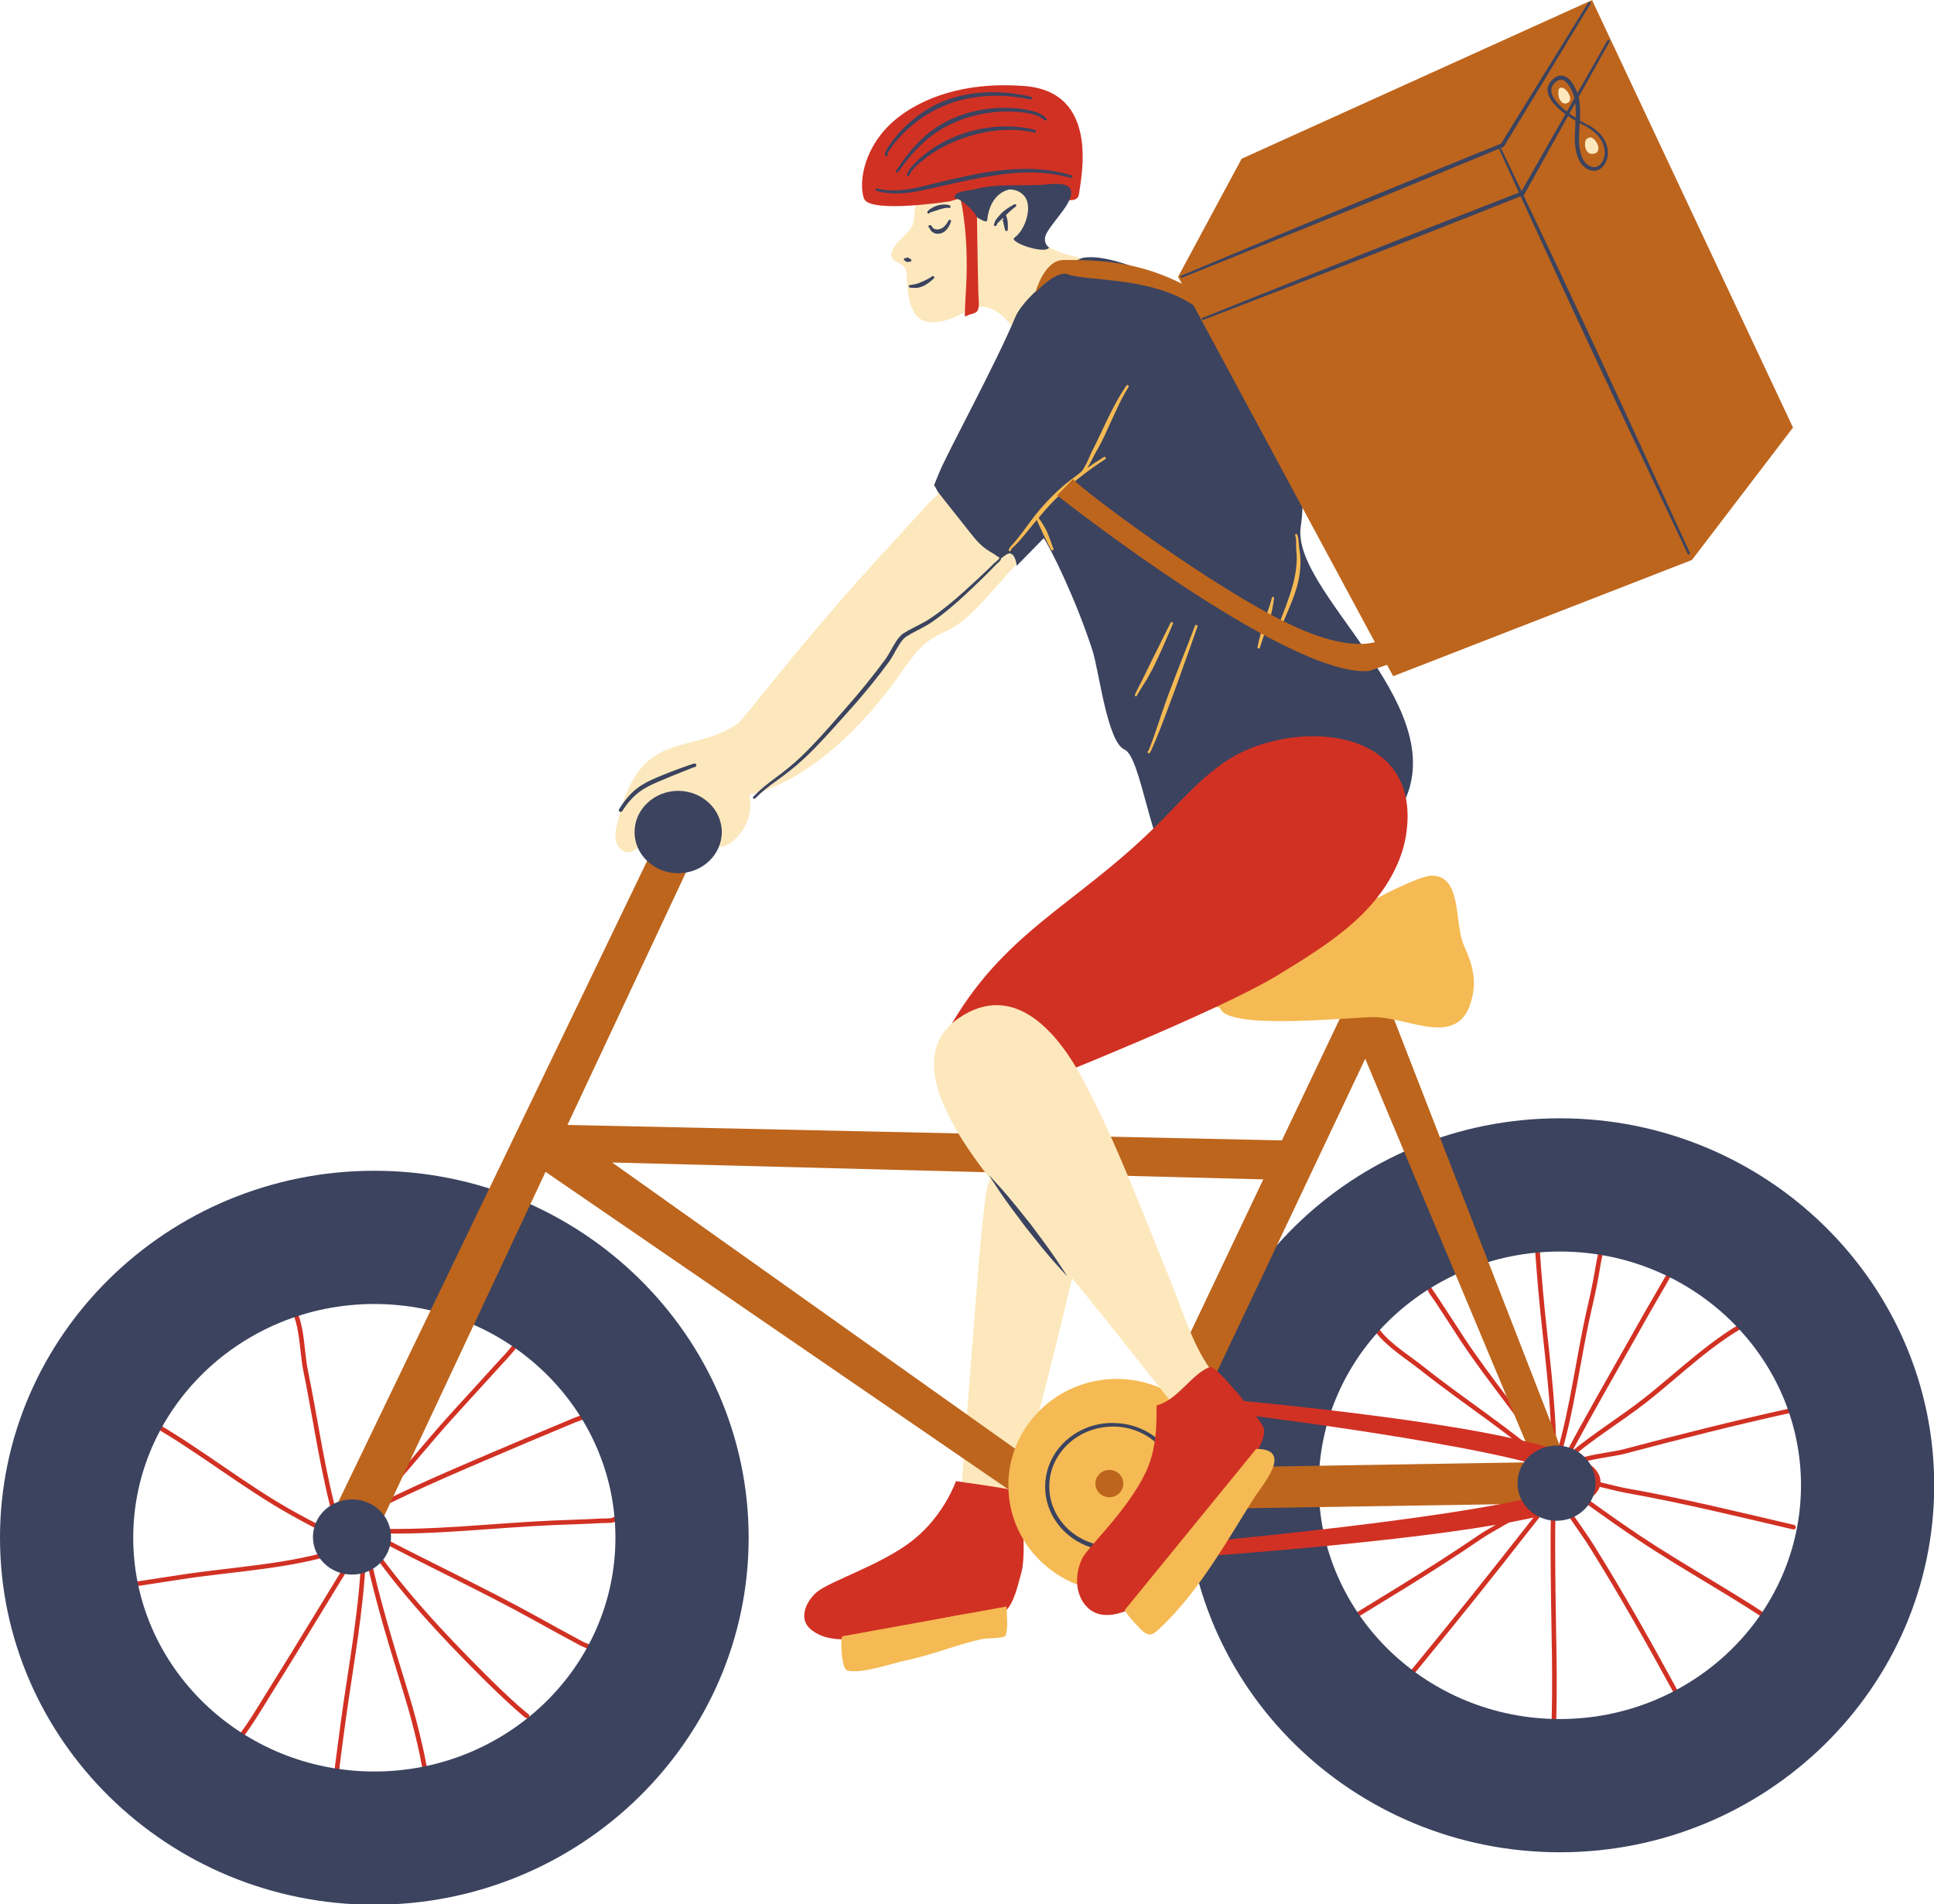 <?xml version="1.0" encoding="UTF-8"?><svg xmlns="http://www.w3.org/2000/svg" xmlns:xlink="http://www.w3.org/1999/xlink" height="82.8" preserveAspectRatio="xMidYMid meet" version="1.0" viewBox="0.0 0.0 84.1 82.8" width="84.1" zoomAndPan="magnify"><defs><clipPath id="a"><path d="M 0 48 L 84.109 48 L 84.109 82.82 L 0 82.82 Z M 0 48"/></clipPath></defs><g><g id="change1_1"><path d="M 40.074 8.703 C 41.105 8.707 42.133 8.566 43.152 8.426 C 43.594 8.363 44.059 8.109 44.496 8.312 C 45.074 8.582 44.707 9.234 44.703 9.676 C 44.703 9.883 44.816 10.047 44.941 10.203 C 45.281 10.625 45.797 10.879 46.305 11.043 C 46.516 11.109 46.957 11.156 47.109 11.34 C 47.367 11.645 47.25 12.246 47.145 12.578 C 47.07 12.809 46.996 13.039 46.879 13.254 C 46.703 13.574 46.426 13.797 46.156 14.035 C 45.875 14.285 45.555 14.812 45.191 14.941 C 44.914 15.039 44.586 14.762 44.402 14.598 C 43.883 14.129 43.641 13.559 42.914 13.363 C 42.496 13.254 42.098 13.496 41.746 13.68 C 41.309 13.906 40.715 14.109 40.223 13.965 C 39.492 13.754 39.465 12.602 39.43 11.996 C 39.418 11.793 39.379 11.613 39.199 11.496 C 39.066 11.41 38.805 11.344 38.766 11.164 C 38.664 10.664 39.531 10.207 39.699 9.766 C 39.797 9.516 39.727 9.031 39.859 8.828" fill="#fce8bc" fill-rule="evenodd"/></g><g id="change1_2"><path d="M 41.457 21.719 L 41.461 21.719 C 41.461 21.715 41.465 21.711 41.469 21.707 C 41.465 21.711 41.457 21.727 41.457 21.719 Z M 41.469 21.707 C 41.477 21.688 41.496 21.672 41.504 21.652 C 41.512 21.633 41.48 21.691 41.469 21.707 Z M 43.742 23.738 C 43.484 23.453 43.184 23.219 42.879 22.988 C 42.602 22.746 42.309 22.52 42.016 22.297 C 41.883 22.18 41.746 22.059 41.629 21.918 L 41.461 21.719 C 41.445 21.742 41.426 21.766 41.41 21.789 C 41.305 21.691 41.199 21.602 41.105 21.492 L 40.938 21.293 C 40.809 21.516 40.527 21.727 40.367 21.898 C 39.789 22.535 39.207 23.168 38.625 23.801 C 36.723 25.867 34.914 27.992 33.156 30.184 C 32.797 30.637 32.422 31.078 32.051 31.523 L 32.039 31.43 C 32.102 31.527 31.383 31.848 31.344 31.867 C 30.594 32.191 29.766 32.289 29.008 32.59 C 27.781 33.078 27.246 34.219 26.941 35.418 C 26.836 35.832 26.621 36.438 26.902 36.828 C 27.184 37.219 27.605 37.047 27.871 36.738 C 28.492 36.016 28.809 35.105 29.902 35.066 C 30.516 35.043 31 35.371 31.117 35.984 C 31.145 36.129 31.074 36.727 31.238 36.793 C 31.602 36.941 32.121 36.355 32.285 36.109 C 32.641 35.57 32.668 35.059 32.59 34.543 C 34.176 34.258 36.824 32.676 39.273 29.121 C 40.773 26.945 40.906 28.141 42.688 26.211 C 43.098 25.766 43.496 25.312 43.898 24.859 C 43.941 24.812 44.293 24.492 44.277 24.418 C 44.223 24.18 43.895 23.906 43.742 23.738 Z M 40.938 21.293 C 40.941 21.289 40.945 21.285 40.949 21.281 C 40.945 21.285 40.938 21.297 40.938 21.293 Z M 40.98 21.227 C 40.973 21.246 40.957 21.262 40.949 21.281 C 40.961 21.27 40.992 21.207 40.98 21.227" fill="#fce8bc" fill-rule="evenodd"/></g><g id="change2_2"><path d="M 40.844 20.543 C 41.23 19.613 43.285 15.859 44.145 13.801 C 44.582 12.758 46.715 11.281 47.09 11.211 C 47.988 11.039 49.648 11.68 50.367 12.113 C 51.105 12.559 51.812 13.039 52.379 13.699 C 54 15.586 57.207 18.441 56.562 22.91 C 56.156 25.727 62.98 30.484 61.121 34.73 C 60.66 35.781 51.656 38.449 51.012 37.84 C 50.039 36.93 49.617 32.898 48.898 32.59 C 48.152 32.273 47.789 29.156 47.508 28.289 C 46.793 26.07 45.691 23.844 45.387 23.402 C 45.07 23.723 44.211 24.602 44.211 24.602 C 44.211 24.602 44.176 24.137 43.945 24.07 C 43.809 24.027 43.602 24.242 43.539 24.273 C 43.504 24.293 43.242 24.102 43.207 24.078 C 42.672 23.781 42.488 23.543 42.078 23.023 C 41.949 22.863 41.824 22.699 41.695 22.539 C 41.531 22.328 41.363 22.121 41.195 21.91 C 41.066 21.746 40.938 21.582 40.805 21.414 C 40.742 21.336 40.648 21.09 40.613 21.109 L 40.602 21.133 C 40.605 21.121 40.609 21.113 40.613 21.109 L 40.844 20.543" fill="#3b435f" fill-rule="evenodd"/></g><g id="change3_1"><path d="M 60.582 29.402 L 51.23 12.035 L 53.992 6.902 L 69.23 0.004 L 77.969 18.59 L 73.574 24.348 L 60.582 29.402" fill="#bd651d" fill-rule="evenodd"/></g><g id="change1_3"><path d="M 43.918 65.285 C 43.48 65.523 41.75 65.289 41.781 64.988 C 41.84 64.449 41.941 62.922 41.98 62.383 C 42.121 60.516 42.27 58.648 42.414 56.781 C 42.473 56.039 42.746 52.262 42.957 51.547 C 43.73 48.949 46.793 54.84 46.793 54.84 C 46.793 54.84 44.434 65 43.918 65.285" fill="#fce8bc" fill-rule="evenodd"/></g><g id="change4_1"><path d="M 41.57 64.402 C 42.02 64.477 43.512 64.66 43.953 64.785 C 44.52 64.945 44.621 67.668 44.418 68.363 C 44.285 68.82 44.098 69.777 43.68 70.078 C 43.43 70.262 42.695 70.094 42.402 70.133 C 41.375 70.258 40.352 70.508 39.348 70.75 C 38.203 71.031 36.312 71.734 35.25 70.84 C 34.703 70.379 35.059 69.625 35.5 69.242 C 36.098 68.73 38.324 68.055 39.699 66.969 C 41.059 65.891 41.57 64.402 41.57 64.402" fill="#d13123" fill-rule="evenodd"/></g><g id="change4_2"><path d="M 46.918 8.445 C 46.82 9.184 44.918 8.109 43.977 8.16 C 43.57 8.184 42.996 8.305 42.477 8.434 C 42.48 9.121 42.488 9.805 42.5 10.492 C 42.508 11.242 42.527 11.996 42.543 12.746 C 42.543 12.93 42.629 13.398 42.473 13.551 C 42.398 13.629 42.258 13.648 42.16 13.68 C 42.109 13.695 42.012 13.758 41.957 13.758 C 41.957 13.758 41.961 13.492 41.961 13.484 C 41.973 13.125 41.996 12.77 42.016 12.41 C 42.07 11.277 42.031 10.141 41.844 9.02 C 41.82 8.887 41.789 8.754 41.762 8.621 C 41.484 8.699 41.289 8.758 41.289 8.758 C 41.289 8.758 37.828 9.289 37.574 8.641 C 37.383 8.145 37.441 6.938 38.324 5.824 C 39.203 4.707 41.289 3.48 44.562 3.742 C 47.836 4.004 47.016 7.711 46.918 8.445" fill="#d13123" fill-rule="evenodd"/></g><g id="change2_3"><path d="M 43.594 9.605 C 43.586 9.609 43.59 9.609 43.594 9.605 L 43.598 9.602 Z M 43.602 9.598 C 43.617 9.586 43.613 9.59 43.602 9.594 C 43.605 9.594 43.605 9.594 43.594 9.602 C 43.586 9.605 43.586 9.605 43.586 9.605 C 43.578 9.609 43.566 9.617 43.594 9.602 L 43.598 9.602 Z M 43.586 9.621 L 43.59 9.617 L 43.582 9.621 C 43.582 9.621 43.586 9.621 43.586 9.621 Z M 43.598 9.602 C 43.609 9.594 43.605 9.594 43.602 9.598 C 43.598 9.602 43.602 9.602 43.598 9.602 Z M 43.582 9.605 C 43.586 9.602 43.59 9.598 43.598 9.598 L 43.602 9.594 L 43.598 9.594 Z M 43.617 9.578 L 43.609 9.582 C 43.582 9.59 43.609 9.582 43.617 9.578 Z M 43.617 9.582 C 43.617 9.582 43.613 9.582 43.605 9.586 L 43.598 9.59 L 43.605 9.586 C 43.609 9.582 43.609 9.582 43.617 9.582 Z M 43.922 9.184 C 43.859 9.242 43.801 9.301 43.738 9.359 C 43.742 9.363 43.754 9.371 43.754 9.375 C 43.762 9.387 43.762 9.398 43.766 9.406 L 43.785 9.488 L 43.809 9.473 C 43.801 9.477 43.797 9.48 43.785 9.488 L 43.801 9.531 C 43.805 9.562 43.812 9.59 43.816 9.621 C 43.82 9.648 43.82 9.68 43.824 9.711 C 43.828 9.801 43.824 9.891 43.824 9.98 C 43.828 10.012 43.805 10.043 43.773 10.047 C 43.738 10.051 43.711 10.027 43.707 9.996 C 43.691 9.934 43.672 9.875 43.66 9.812 C 43.648 9.773 43.641 9.73 43.633 9.691 C 43.629 9.672 43.625 9.656 43.625 9.637 C 43.625 9.637 43.625 9.633 43.621 9.633 L 43.621 9.637 C 43.59 9.676 43.656 9.586 43.617 9.633 C 43.594 9.66 43.645 9.598 43.613 9.629 C 43.59 9.656 43.641 9.598 43.609 9.625 C 43.594 9.641 43.625 9.605 43.605 9.625 C 43.586 9.645 43.633 9.598 43.605 9.621 C 43.586 9.637 43.629 9.598 43.602 9.617 C 43.578 9.637 43.637 9.59 43.598 9.617 C 43.57 9.633 43.621 9.656 43.594 9.621 L 43.59 9.617 C 43.586 9.613 43.582 9.617 43.586 9.609 C 43.59 9.609 43.594 9.605 43.594 9.605 C 43.609 9.594 43.641 9.582 43.602 9.605 C 43.57 9.625 43.633 9.586 43.617 9.598 L 43.621 9.594 C 43.621 9.59 43.621 9.59 43.621 9.59 L 43.617 9.582 L 43.598 9.594 C 43.59 9.598 43.574 9.605 43.59 9.598 C 43.617 9.586 43.566 9.605 43.59 9.594 C 43.605 9.59 43.602 9.586 43.598 9.59 C 43.586 9.59 43.566 9.598 43.586 9.59 C 43.625 9.578 43.555 9.598 43.586 9.586 C 43.637 9.57 43.543 9.594 43.586 9.582 C 43.602 9.578 43.57 9.582 43.586 9.582 L 43.609 9.574 L 43.609 9.578 C 43.59 9.586 43.609 9.578 43.617 9.578 L 43.617 9.574 L 43.609 9.574 C 43.609 9.57 43.617 9.566 43.617 9.559 C 43.617 9.559 43.617 9.559 43.617 9.555 L 43.621 9.469 C 43.609 9.48 43.598 9.492 43.586 9.504 L 43.379 9.703 C 43.363 9.719 43.352 9.77 43.34 9.789 C 43.328 9.809 43.316 9.82 43.305 9.824 C 43.289 9.828 43.273 9.836 43.254 9.824 C 43.246 9.82 43.234 9.816 43.227 9.801 C 43.211 9.777 43.215 9.742 43.238 9.727 C 43.242 9.723 43.246 9.723 43.246 9.719 C 43.25 9.703 43.246 9.684 43.25 9.668 C 43.254 9.648 43.266 9.629 43.273 9.617 C 43.297 9.574 43.328 9.531 43.355 9.492 C 43.387 9.453 43.418 9.414 43.449 9.379 C 43.477 9.344 43.508 9.312 43.539 9.281 C 43.586 9.234 43.637 9.191 43.688 9.152 C 43.816 9.051 43.957 8.965 44.102 8.887 C 44.129 8.867 44.164 8.875 44.184 8.902 C 44.199 8.934 44.191 8.969 44.164 8.984 C 44.082 9.047 44 9.113 43.922 9.184 Z M 40.227 12.191 C 40.168 12.223 40.102 12.246 40.039 12.273 C 40 12.289 39.957 12.309 39.914 12.324 C 39.879 12.336 39.844 12.344 39.809 12.355 C 39.77 12.363 39.73 12.371 39.695 12.375 C 39.672 12.375 39.629 12.387 39.602 12.395 C 39.586 12.387 39.566 12.387 39.551 12.398 C 39.508 12.414 39.52 12.449 39.523 12.465 C 39.523 12.48 39.539 12.492 39.562 12.504 C 39.582 12.512 39.66 12.508 39.695 12.516 C 39.738 12.52 39.785 12.52 39.828 12.52 C 39.875 12.52 39.922 12.508 39.965 12.5 C 40.016 12.488 40.066 12.473 40.113 12.453 C 40.16 12.434 40.207 12.41 40.25 12.383 C 40.379 12.305 40.5 12.207 40.605 12.109 C 40.633 12.086 40.637 12.051 40.617 12.023 C 40.598 12 40.559 11.996 40.535 12.016 C 40.438 12.082 40.336 12.141 40.227 12.191 Z M 39.629 11.336 C 39.641 11.305 39.621 11.273 39.59 11.262 C 39.578 11.254 39.551 11.234 39.512 11.215 C 39.504 11.211 39.492 11.207 39.48 11.203 C 39.473 11.199 39.469 11.199 39.461 11.199 C 39.449 11.199 39.441 11.203 39.43 11.203 C 39.402 11.211 39.391 11.219 39.379 11.223 C 39.379 11.223 39.379 11.223 39.379 11.227 C 39.379 11.227 39.383 11.23 39.383 11.23 C 39.367 11.219 39.344 11.223 39.328 11.234 C 39.305 11.25 39.297 11.285 39.316 11.309 C 39.316 11.312 39.34 11.332 39.395 11.371 C 39.406 11.379 39.414 11.383 39.43 11.387 C 39.434 11.391 39.441 11.391 39.449 11.395 C 39.461 11.395 39.469 11.391 39.48 11.391 C 39.52 11.387 39.543 11.375 39.555 11.375 C 39.586 11.383 39.621 11.367 39.629 11.336 Z M 41.246 9.59 C 41.191 9.691 41.125 9.789 41.043 9.863 C 40.996 9.902 40.945 9.934 40.887 9.953 C 40.852 9.965 40.812 9.973 40.773 9.977 C 40.734 9.98 40.703 9.977 40.672 9.965 C 40.637 9.957 40.605 9.941 40.574 9.918 C 40.547 9.895 40.52 9.832 40.496 9.812 C 40.469 9.789 40.445 9.781 40.426 9.789 C 40.41 9.793 40.395 9.797 40.383 9.82 C 40.363 9.84 40.371 9.875 40.395 9.895 C 40.402 9.902 40.41 9.902 40.422 9.906 C 40.422 9.914 40.426 9.93 40.43 9.941 C 40.441 9.973 40.457 10.004 40.473 10.02 C 40.512 10.066 40.555 10.102 40.605 10.125 C 40.66 10.152 40.715 10.164 40.777 10.164 C 40.828 10.164 40.875 10.156 40.918 10.145 C 40.988 10.125 41.051 10.09 41.102 10.043 C 41.223 9.941 41.301 9.793 41.352 9.641 C 41.367 9.609 41.352 9.574 41.324 9.562 C 41.293 9.547 41.258 9.562 41.246 9.59 Z M 40.43 9.25 C 40.426 9.254 40.422 9.258 40.426 9.262 C 40.426 9.266 40.426 9.254 40.426 9.254 C 40.426 9.254 40.426 9.25 40.43 9.25 Z M 40.391 9.285 C 40.41 9.281 40.422 9.266 40.43 9.25 C 40.43 9.25 40.43 9.25 40.43 9.246 C 40.43 9.25 40.43 9.25 40.43 9.25 C 40.43 9.246 40.434 9.246 40.434 9.242 C 40.453 9.234 40.488 9.23 40.492 9.227 L 40.672 9.168 C 40.711 9.152 40.762 9.141 40.816 9.121 C 40.883 9.102 40.957 9.074 41.031 9.059 C 41.113 9.039 41.195 9.023 41.258 9.043 C 41.289 9.051 41.324 9.035 41.332 9.008 C 41.344 8.977 41.328 8.941 41.297 8.93 C 41.219 8.895 41.117 8.887 41.004 8.895 C 40.922 8.898 40.836 8.914 40.758 8.938 C 40.699 8.957 40.648 8.98 40.605 8.996 C 40.566 9.02 40.531 9.035 40.496 9.059 C 40.469 9.074 40.445 9.09 40.422 9.105 C 40.418 9.113 40.344 9.176 40.332 9.195 C 40.312 9.238 40.324 9.266 40.348 9.277 C 40.355 9.281 40.367 9.289 40.391 9.285 Z M 45.621 10.766 C 45.438 11.078 43.859 10.527 44.109 10.34 C 44.52 10.039 44.82 9.27 44.664 8.754 C 44.559 8.422 44.227 8.223 43.887 8.242 C 43.871 8.246 43.051 8.363 42.926 9.582 C 42.914 9.723 42.539 9.477 42.527 9.477 C 42.484 9.461 42.418 9.316 42.391 9.285 C 42.27 9.125 42.121 8.98 41.961 8.852 C 41.867 8.777 41.762 8.707 41.652 8.652 C 41.602 8.629 41.449 8.586 41.5 8.59 L 41.539 8.48 C 41.668 8.297 42.207 8.281 42.402 8.227 C 43.406 7.957 44.449 8.113 45.477 8.023 C 45.758 8 46.516 7.891 46.574 8.32 C 46.645 8.82 45.875 9.516 45.531 10.105 C 45.277 10.539 45.621 10.766 45.621 10.766" fill="#3b435f"/></g><g id="change2_4"><path d="M 38.59 6.742 C 38.586 6.695 38.609 6.641 38.641 6.586 C 38.691 6.496 38.766 6.41 38.805 6.352 C 38.93 6.18 39.07 6.02 39.219 5.863 C 39.367 5.711 39.527 5.566 39.688 5.43 C 40.043 5.129 40.426 4.891 40.824 4.703 C 41.234 4.508 41.66 4.367 42.102 4.281 C 42.98 4.105 43.902 4.129 44.805 4.324 C 44.836 4.328 44.867 4.309 44.875 4.277 C 44.883 4.246 44.863 4.215 44.832 4.207 C 43.914 3.988 42.969 3.938 42.07 4.105 C 41.609 4.188 41.164 4.324 40.742 4.527 C 40.328 4.727 39.938 4.984 39.578 5.301 C 39.414 5.445 39.258 5.602 39.109 5.762 C 38.961 5.926 38.824 6.098 38.703 6.281 C 38.652 6.352 38.562 6.469 38.516 6.582 C 38.492 6.641 38.477 6.699 38.48 6.75 C 38.484 6.781 38.512 6.805 38.539 6.801 C 38.57 6.797 38.594 6.773 38.59 6.742 Z M 42.492 5.637 C 42.285 5.684 42.078 5.738 41.879 5.805 C 41.676 5.875 41.477 5.953 41.285 6.043 C 40.891 6.227 40.527 6.453 40.207 6.711 C 40.09 6.805 39.977 6.902 39.871 7.004 C 39.766 7.109 39.66 7.219 39.57 7.336 C 39.559 7.352 39.547 7.367 39.535 7.387 C 39.5 7.449 39.473 7.527 39.441 7.566 C 39.422 7.59 39.422 7.621 39.445 7.645 C 39.465 7.664 39.5 7.66 39.52 7.641 C 39.531 7.625 39.547 7.609 39.559 7.586 C 39.59 7.531 39.625 7.457 39.664 7.41 C 39.754 7.305 39.855 7.203 39.965 7.109 C 40.074 7.012 40.188 6.922 40.301 6.836 C 40.621 6.594 40.98 6.387 41.367 6.215 C 41.551 6.133 41.746 6.055 41.941 5.988 C 42.133 5.922 42.332 5.863 42.535 5.816 C 43.352 5.617 44.211 5.582 44.984 5.766 C 45.016 5.773 45.047 5.754 45.055 5.723 C 45.066 5.691 45.047 5.66 45.016 5.652 C 44.223 5.441 43.34 5.449 42.492 5.637 Z M 42.227 4.871 C 41.969 4.941 41.719 5.023 41.473 5.129 C 41.105 5.285 40.758 5.488 40.449 5.73 C 40.25 5.883 40.062 6.055 39.891 6.234 C 39.715 6.414 39.555 6.609 39.402 6.805 C 39.352 6.871 39.301 6.938 39.254 7.004 C 39.207 7.074 39.16 7.141 39.113 7.211 L 39.02 7.352 C 39.004 7.375 38.961 7.414 38.957 7.426 C 38.949 7.453 38.957 7.473 38.965 7.484 C 38.973 7.492 38.992 7.512 39.027 7.504 C 39.051 7.496 39.07 7.473 39.066 7.449 C 39.082 7.438 39.105 7.422 39.109 7.414 L 39.211 7.277 C 39.258 7.211 39.305 7.145 39.355 7.082 C 39.406 7.016 39.457 6.953 39.508 6.891 C 39.664 6.699 39.828 6.52 40.004 6.348 C 40.176 6.176 40.359 6.016 40.555 5.871 C 40.855 5.645 41.195 5.457 41.551 5.309 C 41.785 5.207 42.027 5.121 42.273 5.055 C 42.898 4.883 43.555 4.816 44.176 4.863 C 44.391 4.875 44.699 4.902 44.969 4.984 C 45.145 5.039 45.305 5.113 45.41 5.227 C 45.434 5.25 45.469 5.254 45.496 5.23 C 45.52 5.211 45.523 5.172 45.5 5.148 C 45.383 5.016 45.207 4.922 45.008 4.859 C 44.727 4.77 44.41 4.73 44.191 4.711 C 43.551 4.652 42.871 4.703 42.227 4.871 Z M 46.633 7.695 C 46.621 7.727 46.59 7.742 46.559 7.734 C 45.816 7.52 45.055 7.473 44.289 7.516 C 43.602 7.555 42.918 7.668 42.242 7.809 C 41.785 7.898 41.332 8 40.887 8.102 C 40.535 8.18 40.176 8.27 39.812 8.332 C 39.566 8.375 39.32 8.406 39.078 8.41 C 38.969 8.414 38.859 8.414 38.75 8.406 C 38.645 8.398 38.535 8.387 38.426 8.371 L 38.223 8.328 C 38.211 8.324 38.184 8.309 38.16 8.297 C 38.141 8.312 38.109 8.312 38.09 8.293 C 38.059 8.266 38.07 8.238 38.074 8.227 C 38.082 8.211 38.094 8.195 38.121 8.191 C 38.141 8.191 38.215 8.211 38.246 8.219 L 38.445 8.254 C 38.547 8.266 38.652 8.273 38.758 8.277 C 38.859 8.281 38.965 8.277 39.07 8.273 C 39.309 8.258 39.547 8.223 39.785 8.176 C 40.141 8.105 40.496 8.008 40.848 7.922 C 41.289 7.82 41.742 7.711 42.203 7.617 C 42.891 7.48 43.586 7.375 44.281 7.352 C 45.062 7.32 45.84 7.387 46.59 7.621 C 46.621 7.629 46.641 7.664 46.633 7.695" fill="#3b435f" fill-rule="evenodd"/></g><g id="change4_3"><path d="M 67.477 63.848 L 67.48 63.852 L 67.484 63.844 L 67.48 63.836 Z M 78.016 66.305 C 75.602 65.742 73.195 65.148 70.754 64.719 C 70.242 64.629 69.484 64.398 68.773 64.277 C 68.48 64.227 68.191 64.195 67.934 64.199 C 67.906 64.152 67.879 64.109 67.852 64.062 C 67.875 64.02 67.898 63.98 67.918 63.938 C 67.922 63.938 67.922 63.941 67.926 63.945 C 67.965 63.98 68.031 63.977 68.066 63.938 C 68.23 63.758 68.578 63.637 68.965 63.539 C 69.578 63.387 70.297 63.305 70.637 63.215 C 73.055 62.574 75.488 61.957 77.934 61.418 C 77.984 61.406 78.02 61.355 78.008 61.301 C 77.996 61.246 77.945 61.211 77.891 61.227 C 75.445 61.766 73.004 62.379 70.586 63.02 C 70.25 63.109 69.531 63.191 68.914 63.344 C 68.57 63.43 68.254 63.543 68.051 63.688 L 68.109 63.578 C 69.172 62.621 70.469 61.852 71.582 60.984 C 73.094 59.797 74.59 58.289 76.332 57.438 C 76.383 57.41 76.402 57.352 76.379 57.301 C 76.352 57.25 76.293 57.23 76.246 57.254 C 74.492 58.113 72.98 59.633 71.457 60.824 C 70.477 61.59 69.352 62.281 68.371 63.09 C 69.27 61.422 70.215 59.781 71.145 58.133 C 71.512 57.473 71.887 56.816 72.266 56.164 C 72.387 55.961 72.504 55.758 72.617 55.555 C 72.633 55.531 72.742 55.355 72.777 55.297 C 72.801 55.281 72.82 55.254 72.824 55.223 C 72.836 55.156 72.797 55.129 72.777 55.117 C 72.754 55.105 72.727 55.098 72.691 55.109 C 72.68 55.113 72.645 55.133 72.613 55.176 C 72.562 55.25 72.461 55.426 72.445 55.457 C 72.328 55.66 72.211 55.863 72.094 56.066 C 71.711 56.719 71.34 57.375 70.969 58.035 C 69.953 59.832 68.918 61.625 67.949 63.453 C 67.891 63.508 67.828 63.562 67.77 63.621 C 68.465 61.461 68.719 59.035 69.23 56.855 C 69.379 56.211 69.512 55.566 69.613 54.914 C 69.629 54.84 69.688 54.594 69.703 54.426 C 69.711 54.367 69.707 54.312 69.703 54.277 C 69.695 54.246 69.684 54.223 69.668 54.207 C 69.633 54.164 69.57 54.156 69.527 54.191 C 69.488 54.227 69.48 54.281 69.504 54.32 C 69.508 54.332 69.508 54.375 69.504 54.41 C 69.488 54.57 69.43 54.809 69.418 54.883 C 69.312 55.531 69.184 56.172 69.035 56.809 C 68.551 58.887 68.297 61.188 67.672 63.262 L 67.668 63.266 C 67.609 63.461 67.547 63.652 67.484 63.844 L 67.527 63.914 C 67.547 63.949 67.57 63.984 67.59 64.016 L 67.617 64.062 L 67.613 64.074 L 67.617 64.082 L 67.625 64.07 C 67.691 64.18 67.758 64.293 67.82 64.402 L 67.836 64.426 L 67.855 64.461 L 67.836 64.434 L 67.836 64.426 L 67.828 64.418 L 67.82 64.402 L 67.812 64.402 L 67.875 64.508 L 67.879 64.5 C 67.906 64.547 67.93 64.594 67.957 64.641 L 67.875 64.508 C 67.875 64.531 67.875 64.559 67.895 64.594 C 67.906 64.625 67.934 64.645 67.961 64.648 C 67.984 64.688 68.031 64.699 68.074 64.688 C 68.168 64.766 68.289 64.875 68.355 64.922 C 68.609 65.113 68.863 65.301 69.121 65.484 C 69.805 65.977 70.492 66.461 71.195 66.93 C 73.277 68.324 75.508 69.508 77.559 70.941 C 77.605 70.973 77.668 70.961 77.699 70.918 C 77.73 70.871 77.719 70.809 77.676 70.777 C 75.621 69.34 73.391 68.156 71.305 66.766 C 70.605 66.297 69.918 65.816 69.238 65.324 C 68.98 65.141 68.727 64.953 68.473 64.762 C 68.398 64.703 68.25 64.57 68.148 64.492 C 68.121 64.473 68.098 64.457 68.078 64.445 C 68.066 64.43 68.059 64.414 68.051 64.398 C 68.266 64.406 68.5 64.434 68.742 64.477 C 69.453 64.598 70.211 64.824 70.719 64.914 C 73.156 65.348 75.562 65.938 77.969 66.5 C 78.023 66.512 78.074 66.48 78.09 66.426 C 78.102 66.371 78.066 66.316 78.016 66.305 Z M 67.594 64.125 L 67.613 64.074 L 67.48 63.852 L 67.473 63.875 L 67.441 63.957 L 67.477 63.988 L 67.438 63.969 L 67.434 63.984 L 67.418 64.031 L 67.398 64.082 L 67.395 64.09 L 67.398 64.078 L 67.418 64.031 L 67.434 63.977 L 67.441 63.957 L 67.395 64.09 C 67.395 64.094 67.395 64.098 67.391 64.102 C 67.391 64.113 67.387 64.125 67.391 64.133 C 67.391 64.148 67.395 64.16 67.398 64.172 C 67.402 64.18 67.41 64.188 67.418 64.195 C 67.422 64.199 67.426 64.203 67.434 64.207 C 67.453 64.223 67.473 64.227 67.496 64.227 C 67.504 64.227 67.516 64.223 67.523 64.219 C 67.535 64.215 67.547 64.207 67.555 64.199 C 67.551 64.211 67.543 64.227 67.535 64.238 C 67.512 64.246 67.484 64.25 67.461 64.254 C 67.453 64.258 67.441 64.266 67.43 64.27 C 67.426 64.258 67.422 64.25 67.414 64.238 C 67.395 64.188 67.332 64.164 67.281 64.191 C 67.23 64.215 67.211 64.273 67.234 64.324 C 67.324 64.508 67.426 64.699 67.539 64.891 C 67.465 64.98 67.324 65.172 67.312 65.188 C 67.168 65.375 67.023 65.559 66.875 65.742 C 66.324 66.434 65.785 67.129 65.238 67.82 C 63.633 69.855 61.996 71.859 60.348 73.855 C 60.312 73.898 60.32 73.961 60.363 73.996 C 60.406 74.031 60.469 74.027 60.504 73.984 C 62.152 71.984 63.789 69.98 65.395 67.945 C 65.941 67.254 66.48 66.555 67.031 65.867 C 67.172 65.691 67.312 65.516 67.449 65.336 C 67.449 65.398 67.449 65.449 67.449 65.465 C 67.445 65.715 67.438 65.969 67.434 66.219 C 67.422 66.965 67.43 67.711 67.434 68.457 C 67.453 70.824 67.551 73.199 67.445 75.566 C 67.445 75.621 67.484 75.668 67.543 75.668 C 67.598 75.672 67.645 75.629 67.648 75.574 C 67.75 73.203 67.652 70.828 67.633 68.457 C 67.629 67.711 67.621 66.969 67.633 66.223 C 67.637 65.973 67.645 65.719 67.648 65.469 C 67.652 65.434 67.648 65.188 67.656 65.09 C 68.133 65.859 68.734 66.641 69.184 67.367 C 70.461 69.418 71.629 71.496 72.785 73.613 C 72.809 73.664 72.871 73.68 72.918 73.652 C 72.969 73.629 72.984 73.566 72.957 73.52 C 71.805 71.398 70.633 69.316 69.355 67.262 C 68.801 66.367 68.012 65.387 67.52 64.449 C 67.609 64.426 67.711 64.41 67.812 64.402 L 67.617 64.082 Z M 67.305 63.566 C 67.363 63.656 67.422 63.746 67.48 63.836 L 67.668 63.266 L 67.672 63.262 C 67.676 60.875 67.309 58.535 67.098 56.156 C 67.039 55.496 66.988 54.836 66.945 54.176 C 66.941 54.156 66.902 53.695 66.898 53.648 C 66.906 53.629 66.902 53.609 66.898 53.59 C 66.879 53.535 66.82 53.512 66.77 53.531 C 66.754 53.535 66.703 53.562 66.699 53.637 C 66.695 53.727 66.742 54.164 66.742 54.191 C 66.789 54.852 66.84 55.516 66.898 56.176 C 67.117 58.609 67.496 61.004 67.469 63.449 C 66.297 61.637 64.859 59.969 63.676 58.176 C 63.309 57.621 62.957 57.062 62.59 56.512 C 62.555 56.453 62.309 56.098 62.285 56.062 C 62.281 56.023 62.254 55.992 62.219 55.98 C 62.168 55.961 62.109 55.988 62.09 56.039 C 62.086 56.055 62.082 56.07 62.086 56.094 C 62.09 56.113 62.102 56.145 62.125 56.184 C 62.191 56.305 62.391 56.566 62.426 56.621 C 62.789 57.172 63.145 57.734 63.508 58.285 C 64.695 60.082 66.133 61.75 67.305 63.562 C 65.633 62.074 63.691 60.848 61.945 59.457 C 61.328 58.965 60.52 58.477 60.02 57.852 C 59.984 57.805 59.922 57.801 59.879 57.836 C 59.836 57.867 59.828 57.93 59.863 57.977 C 60.371 58.609 61.191 59.113 61.82 59.613 C 63.66 61.074 65.715 62.359 67.441 63.957 L 67.477 63.848 Z M 14.941 67.355 C 14.926 67.305 14.867 67.277 14.816 67.293 C 12.586 68.035 10.078 68.125 7.77 68.488 C 7.188 68.578 6.605 68.664 6.023 68.754 C 6 68.758 5.82 68.801 5.684 68.824 C 5.648 68.828 5.605 68.828 5.586 68.832 C 5.555 68.812 5.516 68.812 5.48 68.836 C 5.438 68.867 5.426 68.926 5.457 68.973 C 5.469 68.992 5.484 69.008 5.512 69.02 C 5.531 69.027 5.562 69.031 5.602 69.031 C 5.734 69.027 6.02 68.957 6.055 68.953 C 6.637 68.863 7.219 68.777 7.801 68.684 C 10.121 68.32 12.641 68.23 14.879 67.484 C 14.93 67.465 14.961 67.41 14.941 67.355 Z M 15.348 66.176 C 15.176 66.27 15 66.363 14.828 66.461 C 14.824 66.5 14.797 66.539 14.758 66.551 C 14.73 66.559 14.703 66.555 14.68 66.543 C 14.637 66.57 14.594 66.594 14.547 66.617 C 14.609 66.645 14.664 66.672 14.688 66.688 C 14.703 66.699 14.715 66.711 14.723 66.723 C 14.938 66.547 15.148 66.363 15.348 66.176 Z M 26.809 66.086 C 26.801 66.109 26.789 66.133 26.77 66.148 C 26.75 66.168 26.715 66.184 26.672 66.195 C 26.52 66.23 26.168 66.223 26.125 66.227 C 25.445 66.27 24.762 66.281 24.078 66.312 C 21.5 66.422 18.895 66.754 16.309 66.668 C 18.656 67.918 21.082 69.031 23.41 70.324 C 24.047 70.676 24.688 71.031 25.332 71.375 C 25.426 71.426 25.719 71.535 25.91 71.629 C 26.012 71.68 26.086 71.73 26.109 71.762 C 26.145 71.805 26.133 71.871 26.09 71.902 C 26.047 71.934 25.984 71.926 25.953 71.883 C 25.949 71.883 25.883 71.836 25.824 71.809 C 25.629 71.715 25.332 71.602 25.238 71.551 C 24.594 71.207 23.953 70.855 23.312 70.5 C 20.891 69.152 18.363 68.004 15.93 66.688 C 15.93 66.727 15.93 66.766 15.93 66.805 C 15.934 66.836 15.941 66.867 15.945 66.895 C 15.98 66.895 16.016 66.91 16.035 66.938 C 17.492 69.059 19.25 70.949 21.066 72.762 C 21.551 73.246 22.039 73.719 22.551 74.176 C 22.566 74.188 22.926 74.492 22.961 74.52 C 22.973 74.527 22.984 74.535 22.992 74.543 C 23.031 74.582 23.031 74.645 22.992 74.684 C 22.984 74.695 22.926 74.738 22.852 74.691 C 22.777 74.641 22.434 74.34 22.418 74.324 C 21.906 73.867 21.41 73.391 20.926 72.906 C 19.16 71.145 17.453 69.309 16.02 67.266 C 16.461 69.422 17.121 71.531 17.766 73.633 C 17.996 74.379 18.195 75.129 18.367 75.891 C 18.426 76.145 18.48 76.406 18.527 76.664 C 18.539 76.73 18.574 76.855 18.59 76.941 C 18.602 77.004 18.598 77.051 18.586 77.074 C 18.57 77.117 18.539 77.137 18.504 77.141 C 18.48 77.148 18.441 77.148 18.398 77.109 C 18.355 77.074 18.348 77.012 18.383 76.969 L 18.387 76.965 C 18.371 76.895 18.34 76.754 18.328 76.699 C 18.285 76.441 18.23 76.188 18.172 75.934 C 18 75.176 17.801 74.43 17.574 73.691 C 16.969 71.719 16.348 69.734 15.91 67.711 C 15.809 70.066 15.352 72.48 15.035 74.777 C 14.945 75.438 14.855 76.102 14.773 76.762 C 14.77 76.785 14.75 77.094 14.727 77.219 C 14.719 77.266 14.707 77.297 14.695 77.309 C 14.68 77.336 14.66 77.348 14.645 77.352 C 14.59 77.371 14.535 77.34 14.516 77.289 C 14.504 77.262 14.512 77.23 14.527 77.203 C 14.531 77.156 14.57 76.762 14.574 76.738 C 14.66 76.074 14.746 75.41 14.836 74.75 C 15.172 72.309 15.672 69.742 15.723 67.25 C 15.723 67.266 15.719 67.277 15.711 67.289 C 14.414 69.371 13.164 71.477 11.859 73.551 C 11.535 74.07 11.227 74.594 10.883 75.098 C 10.859 75.133 10.574 75.543 10.547 75.582 C 10.543 75.602 10.531 75.617 10.516 75.629 C 10.473 75.664 10.41 75.656 10.375 75.613 C 10.367 75.605 10.336 75.555 10.371 75.488 C 10.418 75.402 10.691 75.027 10.719 74.988 C 11.059 74.484 11.367 73.961 11.691 73.445 C 12.992 71.371 14.246 69.266 15.539 67.184 C 15.57 67.137 15.633 67.121 15.676 67.152 C 15.703 67.168 15.723 67.195 15.723 67.227 C 15.727 67.09 15.727 66.957 15.727 66.824 C 15.719 66.773 15.711 66.723 15.699 66.672 C 15.695 66.641 15.707 66.609 15.727 66.586 L 15.727 66.578 C 15.676 66.551 15.625 66.523 15.574 66.496 C 15.52 66.625 15.469 66.754 15.414 66.883 C 15.395 66.934 15.336 66.957 15.285 66.938 C 15.23 66.914 15.207 66.855 15.23 66.805 C 15.285 66.672 15.34 66.539 15.395 66.406 C 15.125 66.652 14.848 66.883 14.566 67.105 C 14.523 67.141 14.457 67.133 14.426 67.09 C 14.391 67.043 14.398 66.98 14.441 66.949 C 14.484 66.914 14.527 66.883 14.566 66.848 C 14.535 66.836 14.426 66.785 14.328 66.742 L 14.297 66.762 C 14.25 66.789 14.191 66.773 14.164 66.727 C 14.152 66.707 14.148 66.684 14.148 66.664 C 13.621 66.406 13.105 66.133 12.594 65.844 C 10.535 64.684 8.691 63.195 6.648 62.016 C 6.602 61.988 6.586 61.93 6.613 61.879 C 6.641 61.832 6.703 61.816 6.75 61.844 C 8.793 63.02 10.633 64.512 12.691 65.672 C 13.207 65.961 13.73 66.238 14.266 66.496 C 14.27 66.5 14.289 66.508 14.316 66.52 C 14.41 66.465 14.504 66.414 14.594 66.363 C 13.945 64.156 13.645 61.82 13.184 59.57 C 13.098 59.16 13.062 58.52 12.965 57.945 C 12.902 57.574 12.816 57.234 12.672 57 C 12.641 56.953 12.656 56.891 12.703 56.863 C 12.75 56.832 12.809 56.848 12.84 56.895 C 12.996 57.145 13.094 57.512 13.164 57.91 C 13.258 58.484 13.293 59.121 13.379 59.531 C 13.836 61.758 14.133 64.074 14.773 66.262 C 15.059 66.105 15.348 65.949 15.637 65.797 C 16.395 63.895 17.082 61.961 17.809 60.047 C 18.098 59.289 18.359 58.527 18.621 57.758 C 18.633 57.719 18.773 57.09 18.828 56.848 C 18.789 56.816 18.781 56.766 18.805 56.723 C 18.832 56.676 18.855 56.652 18.871 56.641 C 18.91 56.617 18.941 56.617 18.965 56.625 C 18.996 56.633 19.043 56.664 19.047 56.742 C 19.055 56.914 18.828 57.77 18.809 57.824 C 18.551 58.594 18.285 59.359 17.996 60.121 C 17.301 61.953 16.641 63.801 15.922 65.629 C 17.215 64.328 18.352 62.84 19.574 61.496 C 20.27 60.73 20.969 59.961 21.668 59.199 C 21.695 59.172 22.199 58.633 22.289 58.488 C 22.289 58.469 22.297 58.453 22.309 58.438 C 22.344 58.395 22.406 58.383 22.449 58.418 C 22.473 58.438 22.496 58.469 22.488 58.52 C 22.484 58.539 22.465 58.586 22.418 58.648 C 22.27 58.848 21.84 59.305 21.816 59.332 C 21.117 60.098 20.418 60.863 19.719 61.633 C 18.613 62.852 17.57 64.188 16.422 65.398 C 18.543 64.34 20.746 63.438 22.93 62.504 C 23.605 62.215 24.293 61.938 24.973 61.648 C 25.008 61.633 25.586 61.414 25.641 61.395 C 25.656 61.375 25.68 61.359 25.711 61.359 C 25.766 61.355 25.812 61.398 25.816 61.453 C 25.816 61.477 25.809 61.523 25.75 61.562 C 25.641 61.629 25.09 61.816 25.051 61.832 C 24.371 62.121 23.688 62.398 23.008 62.688 C 20.652 63.695 18.27 64.672 15.988 65.84 C 15.906 65.922 15.824 66.004 15.738 66.086 C 15.707 66.16 15.68 66.234 15.648 66.309 C 15.734 66.355 15.82 66.402 15.906 66.449 C 15.91 66.449 15.914 66.449 15.918 66.449 C 18.629 66.586 21.363 66.23 24.07 66.113 C 24.75 66.082 25.434 66.07 26.109 66.027 C 26.145 66.023 26.359 66.031 26.523 66.016 C 26.566 66.012 26.617 66 26.637 65.996 C 26.66 65.965 26.699 65.953 26.738 65.965 C 26.793 65.98 26.824 66.035 26.809 66.086 Z M 64.438 66.898 C 62.227 68.41 59.926 69.766 57.648 71.164 C 57.598 71.195 57.539 71.18 57.508 71.133 C 57.48 71.086 57.496 71.023 57.543 70.996 C 59.82 69.598 62.117 68.242 64.324 66.734 C 64.73 66.457 65.422 66.109 66.008 65.727 C 66.387 65.477 66.723 65.211 66.902 64.934 C 66.93 64.887 66.992 64.875 67.039 64.902 C 67.086 64.934 67.098 64.996 67.07 65.043 C 66.879 65.34 66.523 65.625 66.117 65.891 C 65.531 66.277 64.844 66.621 64.438 66.898" fill="#d13123"/></g><g clip-path="url(#a)" id="change2_1"><path d="M 16.277 77.027 C 10.496 77.027 5.793 72.469 5.793 66.863 C 5.793 61.258 10.496 56.699 16.277 56.699 C 22.059 56.699 26.762 61.258 26.762 66.863 C 26.762 72.469 22.059 77.027 16.277 77.027 Z M 16.277 50.906 C 7.301 50.906 0 58.066 0 66.863 C 0 75.66 7.301 82.82 16.277 82.82 C 25.254 82.82 32.555 75.66 32.555 66.863 C 32.555 58.066 25.254 50.906 16.277 50.906 Z M 67.832 74.746 C 62.047 74.746 57.344 70.188 57.344 64.582 C 57.344 58.98 62.047 54.418 67.832 54.418 C 73.609 54.418 78.316 58.98 78.316 64.582 C 78.316 70.188 73.609 74.746 67.832 74.746 Z M 67.832 48.625 C 58.855 48.625 51.551 55.785 51.551 64.582 C 51.551 73.383 58.855 80.539 67.832 80.539 C 76.805 80.539 84.109 73.383 84.109 64.582 C 84.109 55.785 76.805 48.625 67.832 48.625" fill="#3b435f"/></g><g id="change3_2"><path d="M 54.934 51.281 L 48.047 65.766 L 26.621 50.547 Z M 68.605 64.863 L 60.422 43.812 L 58.293 43.477 L 58.562 44.117 L 58.332 44.145 L 55.742 49.586 L 24.676 48.914 L 30.012 37.543 L 28.688 36.297 L 14.398 65.957 L 16.141 67.117 L 23.723 50.953 L 48.785 68.148 L 48.867 67.973 L 48.949 68.039 L 59.367 46.035 L 66.715 63.578 L 51.457 63.828 L 51.52 65.621 L 67.152 65.375 L 67.074 64.438 L 67.434 65.297 L 68.605 64.863" fill="#bd651d" fill-rule="evenodd"/></g><g id="change5_1"><path d="M 53.051 43.816 C 53.051 43.816 52.121 43.652 52.59 43.297 C 53.277 42.777 61.055 38.082 62.254 38.074 C 63.605 38.066 63.219 40.16 63.668 41.133 C 63.84 41.504 63.992 41.895 64.055 42.301 C 64.109 42.625 64.102 42.965 64.035 43.289 C 63.535 45.746 61.258 44.176 59.648 44.227 C 58.195 44.273 53.289 44.777 53.051 43.816" fill="#f5ba53" fill-rule="evenodd"/></g><g id="change4_4"><path d="M 41.215 44.812 C 43.621 40.523 46.691 39.43 50.223 35.961 C 51.254 34.949 52.324 33.668 53.586 32.926 C 56.324 31.316 61.469 31.578 61.199 35.801 C 61.164 36.355 61.043 36.902 60.832 37.418 C 59.871 39.781 57.66 41.117 55.613 42.371 C 52.98 43.992 45.027 47.133 45.027 47.133 L 41.215 44.812" fill="#d13123" fill-rule="evenodd"/></g><g id="change4_5"><path d="M 68.652 64.418 C 68.641 64.41 68.629 64.398 68.617 64.395 C 68.484 64.293 68.297 64.199 68.066 64.102 C 67.086 63.695 65.398 63.305 63.43 62.934 C 61.855 62.641 60.105 62.355 58.391 62.102 C 55.359 61.656 52.441 61.289 50.777 61.09 C 50.16 61.016 49.715 60.965 49.504 60.938 C 49.438 60.93 49.391 60.922 49.371 60.922 C 49.133 60.883 49.191 60.621 49.195 60.609 C 49.242 60.523 49.336 60.48 49.426 60.5 C 49.445 60.5 49.488 60.504 49.547 60.512 C 49.762 60.531 50.207 60.566 50.824 60.617 C 52.5 60.766 55.438 61.027 58.484 61.395 C 60.219 61.605 61.984 61.848 63.574 62.117 C 66.102 62.551 68.184 63.066 69.016 63.59 C 69.414 63.84 69.586 64.137 69.598 64.391 C 69.613 64.633 69.5 64.91 69.16 65.145 C 68.57 65.559 67.031 65.965 65.004 66.309 C 62.414 66.746 59 67.109 55.816 67.391 C 50.941 67.82 46.605 68.047 46.605 68.047 C 46.469 68.059 46.348 67.953 46.34 67.812 C 46.328 67.676 46.434 67.555 46.574 67.547 C 46.574 67.547 55.945 66.832 62.594 65.84 C 64.852 65.504 66.793 65.141 67.93 64.75 C 68.211 64.652 68.438 64.555 68.598 64.457 C 68.617 64.445 68.633 64.434 68.652 64.418" fill="#d13123" fill-rule="evenodd"/></g><g id="change5_2"><path d="M 48.559 59.957 C 51.16 59.957 53.273 62.031 53.273 64.586 C 53.273 67.141 51.16 69.215 48.559 69.215 C 45.957 69.215 43.848 67.141 43.848 64.586 C 43.848 62.031 45.957 59.957 48.559 59.957" fill="#f5ba53" fill-rule="evenodd"/></g><g id="change2_5"><path d="M 50.309 66.5 C 49.812 66.957 49.137 67.238 48.391 67.238 C 47.641 67.238 46.965 66.957 46.465 66.504 C 45.953 66.031 45.629 65.371 45.629 64.641 C 45.625 63.91 45.945 63.25 46.461 62.773 C 46.957 62.316 47.641 62.031 48.391 62.031 L 48.391 62.027 C 49.141 62.027 49.82 62.312 50.316 62.773 C 50.832 63.25 51.148 63.91 51.148 64.641 C 51.148 65.371 50.824 66.031 50.309 66.5 Z M 50.43 62.648 C 49.902 62.168 49.18 61.871 48.391 61.875 L 48.391 61.871 C 47.594 61.867 46.875 62.164 46.344 62.648 C 45.793 63.152 45.449 63.859 45.449 64.641 C 45.449 65.426 45.789 66.133 46.34 66.641 C 46.867 67.129 47.59 67.43 48.391 67.43 C 49.184 67.43 49.91 67.129 50.441 66.645 C 50.992 66.137 51.332 65.426 51.328 64.641 C 51.328 63.859 50.984 63.152 50.43 62.648" fill="#3b435f" fill-rule="evenodd"/></g><g id="change1_4"><path d="M 51.184 61.246 C 51.176 61.461 50.906 60.93 50.773 60.766 C 50.508 60.434 50.246 60.105 49.98 59.773 C 49.094 58.648 48.207 57.523 47.301 56.41 C 46.699 55.676 46.098 54.941 45.488 54.211 C 45.047 53.688 44.598 53.164 44.164 52.629 C 42.715 50.836 38.707 46.309 41.691 44.27 C 44.051 42.656 45.949 44.801 47.078 46.914 C 48.578 49.715 49.73 52.844 50.941 55.801 C 51.504 57.176 52.078 59.246 53.273 60.238" fill="#fce8bc" fill-rule="evenodd"/></g><g id="change4_6"><path d="M 50.316 61.102 C 51.23 60.867 51.84 59.699 52.633 59.434 C 52.879 59.352 54.875 61.801 54.949 62.078 C 55.129 62.758 54.039 63.934 53.703 64.434 C 52.551 66.16 51.461 68.309 49.773 69.582 C 49.148 70.059 48 70.566 47.305 69.91 C 46.719 69.359 46.734 68.406 47.07 67.742 C 47.316 67.258 49.027 65.691 49.824 64.012 C 50.461 62.68 50.227 61.121 50.316 61.102" fill="#d13123" fill-rule="evenodd"/></g><g id="change2_6"><path d="M 67.684 62.855 C 66.75 62.855 65.988 63.586 65.988 64.488 C 65.988 65.395 66.75 66.125 67.684 66.125 C 68.621 66.125 69.383 65.395 69.383 64.488 C 69.383 63.586 68.621 62.855 67.684 62.855 Z M 15.309 65.195 C 14.371 65.195 13.609 65.926 13.609 66.832 C 13.609 67.734 14.371 68.465 15.309 68.465 C 16.246 68.465 17.004 67.734 17.004 66.832 C 17.004 65.926 16.246 65.195 15.309 65.195 Z M 31.387 36.18 C 31.387 37.168 30.535 37.969 29.492 37.969 C 28.445 37.969 27.594 37.168 27.594 36.18 C 27.594 35.191 28.445 34.387 29.492 34.387 C 30.535 34.387 31.387 35.191 31.387 36.18" fill="#3b435f" fill-rule="evenodd"/></g><g id="change5_3"><path d="M 43.77 69.852 C 43.77 70.184 43.859 70.844 43.715 71.129 C 43.66 71.238 42.84 71.234 42.723 71.262 C 41.613 71.504 40.559 71.953 39.445 72.184 C 38.809 72.312 37.48 72.801 36.836 72.633 C 36.594 72.57 36.527 71.277 36.629 71.148" fill="#f5ba53" fill-rule="evenodd"/></g><g id="change5_4"><path d="M 54.625 63 C 56.301 63 54.859 64.613 54.535 65.129 C 53.352 67.008 52.18 69.109 50.578 70.664 C 50.09 71.145 49.965 71.234 49.5 70.734 C 49.453 70.684 48.859 70.059 48.922 69.992" fill="#f5ba53" fill-rule="evenodd"/></g><g id="change3_3"><path d="M 48.242 63.914 C 48.574 63.914 48.848 64.18 48.848 64.508 C 48.848 64.836 48.574 65.102 48.242 65.102 C 47.906 65.102 47.633 64.836 47.633 64.508 C 47.633 64.18 47.906 63.914 48.242 63.914" fill="#bd651d" fill-rule="evenodd"/></g><g id="change2_7"><path d="M 43.488 24.254 C 43.465 24.25 43.441 24.27 43.438 24.293 C 43.438 24.301 43.43 24.305 43.426 24.316 C 43.41 24.332 43.395 24.348 43.375 24.367 C 43.32 24.418 43.25 24.473 43.227 24.492 C 43.105 24.617 42.98 24.738 42.855 24.855 C 42.727 24.977 42.602 25.094 42.473 25.215 C 42.086 25.574 41.691 25.934 41.281 26.27 C 41.008 26.492 40.727 26.707 40.434 26.902 C 40.363 26.949 40.289 26.992 40.215 27.035 C 39.906 27.211 39.578 27.352 39.285 27.539 C 39.184 27.605 39.086 27.715 38.992 27.852 C 38.816 28.113 38.652 28.457 38.523 28.633 C 38.258 28.996 37.984 29.352 37.699 29.703 C 37.418 30.051 37.129 30.395 36.832 30.73 C 36.348 31.277 35.867 31.848 35.352 32.383 C 35.012 32.742 34.66 33.082 34.281 33.391 C 33.852 33.742 33.535 33.945 33.191 34.234 C 33.055 34.352 32.914 34.48 32.758 34.641 C 32.734 34.66 32.738 34.695 32.758 34.719 C 32.781 34.738 32.816 34.738 32.836 34.719 C 32.992 34.562 33.133 34.438 33.27 34.324 C 33.617 34.039 33.934 33.844 34.367 33.496 C 34.754 33.191 35.117 32.852 35.465 32.492 C 35.984 31.961 36.477 31.395 36.965 30.852 C 37.27 30.516 37.562 30.172 37.848 29.82 C 38.133 29.469 38.41 29.113 38.68 28.746 C 38.809 28.566 38.973 28.223 39.148 27.961 C 39.227 27.848 39.305 27.75 39.387 27.695 C 39.676 27.504 40 27.363 40.301 27.188 C 40.379 27.141 40.457 27.094 40.531 27.043 C 40.824 26.84 41.105 26.617 41.379 26.387 C 41.789 26.043 42.176 25.672 42.559 25.305 C 42.684 25.18 42.809 25.059 42.934 24.938 C 43.055 24.812 43.176 24.688 43.301 24.562 C 43.324 24.535 43.41 24.473 43.465 24.41 C 43.504 24.371 43.527 24.332 43.531 24.305 C 43.535 24.277 43.516 24.254 43.488 24.254 Z M 30.203 33.352 C 30.199 33.355 30.195 33.355 30.191 33.355 C 30.207 33.367 30.219 33.371 30.215 33.352 C 30.211 33.352 30.211 33.352 30.207 33.352 C 30.207 33.352 30.203 33.352 30.203 33.352 Z M 30.195 33.199 C 30.242 33.195 30.262 33.223 30.27 33.234 C 30.293 33.27 30.281 33.316 30.246 33.336 C 30.234 33.344 30.227 33.348 30.215 33.352 L 30.215 33.348 C 30.215 33.348 30.211 33.348 30.207 33.352 C 30.195 33.352 30.18 33.348 30.168 33.34 C 30.176 33.348 30.184 33.352 30.191 33.355 C 30.129 33.379 30.008 33.426 29.988 33.434 L 29.273 33.719 C 29.043 33.812 28.836 33.898 28.648 33.98 C 28.312 34.121 28.035 34.258 27.781 34.449 C 27.527 34.645 27.297 34.895 27.055 35.27 C 27.031 35.305 26.98 35.316 26.945 35.293 C 26.906 35.27 26.898 35.223 26.922 35.184 C 27.168 34.785 27.406 34.516 27.668 34.305 C 27.93 34.098 28.219 33.949 28.574 33.801 C 28.762 33.719 28.973 33.641 29.203 33.547 C 29.301 33.512 29.398 33.473 29.496 33.438 C 29.641 33.387 29.785 33.336 29.934 33.281 C 29.957 33.273 30.098 33.227 30.156 33.207 C 30.176 33.203 30.188 33.199 30.195 33.199" fill="#3b435f" fill-rule="evenodd"/></g><g id="change5_5"><path d="M 50.363 28.582 C 50.453 28.391 50.539 28.195 50.625 28 C 50.754 27.707 50.879 27.414 51.004 27.125 C 51.016 27.098 51.004 27.062 50.977 27.051 C 50.949 27.039 50.918 27.051 50.902 27.078 C 50.738 27.41 50.57 27.742 50.406 28.074 C 50.297 28.293 50.184 28.516 50.078 28.734 C 50.031 28.832 49.984 28.926 49.938 29.02 C 49.871 29.164 49.801 29.305 49.73 29.449 C 49.723 29.473 49.473 29.941 49.387 30.129 C 49.371 30.168 49.359 30.195 49.355 30.207 C 49.344 30.246 49.363 30.266 49.371 30.27 C 49.391 30.285 49.422 30.281 49.434 30.258 C 49.441 30.254 49.445 30.246 49.445 30.238 C 49.441 30.234 49.441 30.23 49.445 30.227 L 49.445 30.219 L 49.445 30.227 C 49.453 30.211 49.465 30.195 49.477 30.176 C 49.578 29.996 49.863 29.547 49.879 29.527 C 49.965 29.371 50.051 29.215 50.133 29.059 C 50.211 28.902 50.289 28.742 50.363 28.582 Z M 51.965 27.207 C 51.77 27.727 51.566 28.238 51.363 28.754 C 51.23 29.098 51.094 29.441 50.965 29.785 C 50.906 29.934 50.852 30.082 50.797 30.23 C 50.715 30.453 50.641 30.68 50.559 30.902 C 50.465 31.188 50.367 31.477 50.27 31.758 C 50.227 31.883 50.184 32.004 50.141 32.125 L 50.004 32.484 C 49.992 32.516 49.969 32.582 49.949 32.629 C 49.949 32.637 49.945 32.641 49.941 32.648 C 49.941 32.648 49.941 32.648 49.938 32.648 C 49.914 32.652 49.895 32.676 49.902 32.703 C 49.906 32.734 49.926 32.746 49.934 32.75 C 49.949 32.758 49.969 32.758 49.988 32.746 C 50 32.738 50.016 32.719 50.027 32.691 C 50.055 32.645 50.086 32.566 50.102 32.527 C 50.125 32.48 50.148 32.434 50.168 32.383 C 50.199 32.312 50.227 32.242 50.258 32.172 C 50.324 32.012 50.391 31.852 50.453 31.691 C 50.547 31.449 50.641 31.207 50.73 30.965 C 50.82 30.715 50.914 30.473 51.008 30.223 C 51.145 29.855 51.277 29.48 51.41 29.109 C 51.637 28.488 51.855 27.867 52.07 27.246 C 52.078 27.215 52.062 27.184 52.035 27.172 C 52.008 27.164 51.973 27.18 51.965 27.207 Z M 55.309 25.988 C 55.273 26.141 55.227 26.285 55.176 26.434 C 55.145 26.531 55.109 26.629 55.078 26.73 C 55.043 26.828 55.008 26.926 54.977 27.023 C 54.93 27.172 54.887 27.324 54.844 27.473 C 54.781 27.691 54.727 27.91 54.684 28.129 C 54.676 28.16 54.695 28.191 54.723 28.199 C 54.754 28.203 54.781 28.188 54.789 28.156 C 54.863 27.902 54.957 27.652 55.047 27.398 C 55.086 27.297 55.121 27.199 55.156 27.098 C 55.18 27.027 55.203 26.961 55.223 26.891 C 55.266 26.746 55.301 26.602 55.332 26.453 C 55.363 26.305 55.383 26.152 55.402 26.004 C 55.406 25.98 55.387 25.957 55.363 25.949 C 55.336 25.945 55.312 25.965 55.309 25.988 Z M 56.504 23.883 C 56.484 23.781 56.48 23.594 56.461 23.441 C 56.449 23.359 56.43 23.289 56.406 23.242 C 56.395 23.219 56.367 23.207 56.344 23.219 C 56.32 23.234 56.309 23.258 56.324 23.281 C 56.34 23.324 56.348 23.387 56.355 23.453 C 56.367 23.609 56.355 23.797 56.367 23.906 C 56.398 24.164 56.395 24.418 56.367 24.664 C 56.34 24.922 56.289 25.168 56.223 25.414 C 56.145 25.711 56.043 26.004 55.938 26.297 C 55.773 26.734 55.598 27.172 55.453 27.617 C 55.441 27.648 55.457 27.68 55.484 27.688 C 55.516 27.699 55.547 27.684 55.555 27.656 C 55.719 27.215 55.918 26.789 56.094 26.359 C 56.215 26.062 56.328 25.77 56.41 25.465 C 56.477 25.207 56.527 24.949 56.543 24.68 C 56.562 24.422 56.551 24.156 56.504 23.883 Z M 49.059 16.75 C 49.082 16.77 49.09 16.801 49.074 16.828 C 48.961 17.008 48.855 17.191 48.758 17.383 C 48.645 17.609 48.535 17.84 48.43 18.074 C 48.32 18.305 48.219 18.543 48.109 18.773 C 48.039 18.93 47.965 19.086 47.887 19.238 C 47.809 19.395 47.723 19.543 47.637 19.691 C 47.57 19.805 47.434 20.109 47.281 20.344 C 47.512 20.188 47.742 20.031 48.004 19.871 C 48.027 19.855 48.062 19.863 48.078 19.891 C 48.094 19.914 48.086 19.949 48.062 19.965 C 47.387 20.406 46.824 20.836 46.305 21.309 C 46.039 21.555 45.781 21.812 45.531 22.09 C 45.406 22.223 45.285 22.379 45.164 22.52 C 45.195 22.566 45.25 22.641 45.297 22.715 C 45.359 22.812 45.418 22.906 45.426 22.922 C 45.453 22.965 45.477 23.012 45.5 23.059 C 45.52 23.102 45.539 23.148 45.559 23.195 C 45.598 23.285 45.629 23.371 45.664 23.461 C 45.711 23.594 45.758 23.727 45.809 23.855 C 45.82 23.883 45.809 23.914 45.781 23.93 C 45.754 23.941 45.723 23.93 45.707 23.902 C 45.629 23.754 45.551 23.605 45.477 23.453 C 45.43 23.363 45.387 23.273 45.344 23.184 C 45.316 23.125 45.293 23.062 45.266 23.004 C 45.258 22.988 45.211 22.895 45.164 22.789 C 45.137 22.723 45.109 22.66 45.09 22.609 C 44.996 22.719 44.906 22.816 44.816 22.934 C 44.711 23.066 44.602 23.199 44.492 23.328 C 44.383 23.457 44.27 23.582 44.152 23.707 C 44.125 23.734 43.988 23.844 43.961 23.91 C 43.961 23.91 43.961 23.91 43.957 23.91 C 43.957 23.906 43.957 23.906 43.957 23.902 C 43.957 23.906 43.957 23.91 43.957 23.91 C 43.957 23.914 43.957 23.914 43.957 23.914 C 43.961 23.934 43.953 23.957 43.93 23.965 C 43.91 23.977 43.879 23.965 43.871 23.941 C 43.859 23.918 43.867 23.879 43.895 23.836 C 43.938 23.762 44.047 23.656 44.07 23.629 C 44.156 23.527 44.242 23.426 44.324 23.32 C 44.449 23.16 44.57 23 44.688 22.836 C 44.918 22.52 45.148 22.227 45.387 21.961 C 45.645 21.676 45.906 21.418 46.184 21.172 C 46.422 20.965 46.676 20.773 46.941 20.582 C 46.945 20.574 46.941 20.566 46.949 20.562 C 47.016 20.535 47.082 20.445 47.148 20.332 C 47.293 20.086 47.426 19.734 47.492 19.609 C 47.574 19.453 47.652 19.293 47.727 19.133 C 47.781 19.023 47.832 18.918 47.883 18.809 C 47.961 18.648 48.035 18.484 48.113 18.324 C 48.23 18.078 48.352 17.836 48.48 17.598 C 48.633 17.312 48.797 17.031 48.98 16.766 C 48.996 16.742 49.031 16.734 49.059 16.75" fill="#f5ba53" fill-rule="evenodd"/></g><g id="change3_4"><path d="M 46.43 11.926 C 47.207 12.215 49.703 12.051 51.508 13.039 C 53.391 14.07 55.156 16.254 55.156 16.254 L 54.969 15.203 C 51.582 11.402 48.504 11.301 46.246 11.305 C 45.395 11.309 45.031 12.707 45.031 12.707 C 45.031 12.707 45.93 11.738 46.43 11.926 Z M 60.695 28.777 L 59.535 29.176 C 56.012 29.477 45.969 21.539 45.969 21.539 L 46.664 20.828 C 46.949 21.238 52.797 25.609 56.184 27.191 C 59.465 28.727 60.418 27.602 60.418 27.602 L 60.695 28.777" fill="#bd651d" fill-rule="evenodd"/></g><g id="change1_5"><path d="M 69.211 5.984 C 69.129 5.945 68.977 6.035 68.957 6.086 C 68.863 6.309 68.957 6.711 69.254 6.691 C 69.699 6.664 69.477 6.109 69.211 5.984 Z M 68.184 4.465 C 67.941 4.613 67.754 4.281 67.766 4.086 C 67.77 3.996 67.754 3.875 67.828 3.828 C 68.039 3.699 68.469 4.293 68.184 4.465" fill="#fce8bc" fill-rule="evenodd"/></g><g id="change2_8"><path d="M 67.535 4.203 C 67.426 3.992 67.414 3.77 67.633 3.578 C 67.793 3.438 67.934 3.445 68.051 3.527 C 68.254 3.676 68.395 4.016 68.449 4.215 C 68.457 4.238 68.457 4.258 68.461 4.277 L 68.133 4.852 C 67.914 4.68 67.664 4.449 67.535 4.203 Z M 68.523 4.855 C 68.523 4.941 68.52 5.031 68.52 5.121 L 68.355 5.016 C 68.324 4.992 68.285 4.965 68.246 4.938 L 68.5 4.484 C 68.516 4.605 68.523 4.73 68.523 4.855 Z M 68.695 5.355 L 69.02 5.52 L 69.012 5.523 C 69.219 5.648 69.406 5.793 69.543 5.969 C 69.676 6.145 69.766 6.348 69.781 6.598 C 69.789 6.785 69.723 6.996 69.602 7.133 C 69.484 7.258 69.316 7.316 69.117 7.215 C 69.004 7.152 68.918 7.062 68.855 6.961 C 68.758 6.793 68.711 6.59 68.684 6.398 C 68.641 6.066 68.672 5.711 68.695 5.355 Z M 71.055 18.75 C 70.539 17.637 69.984 16.43 69.426 15.23 C 69.152 14.641 68.879 14.051 68.605 13.473 C 68.324 12.875 68.047 12.285 67.781 11.719 C 67.426 10.969 67.09 10.258 66.785 9.617 C 66.59 9.207 66.41 8.832 66.246 8.484 C 66.262 8.477 66.273 8.465 66.285 8.453 L 68.188 5.043 C 68.219 5.066 68.258 5.098 68.289 5.117 L 68.512 5.25 C 68.492 5.648 68.453 6.051 68.508 6.426 C 68.543 6.637 68.598 6.863 68.711 7.047 C 68.793 7.176 68.898 7.285 69.043 7.359 C 69.27 7.469 69.461 7.438 69.605 7.328 C 69.82 7.176 69.941 6.863 69.918 6.586 C 69.895 6.309 69.793 6.082 69.641 5.895 C 69.492 5.707 69.293 5.559 69.066 5.43 L 69.059 5.438 L 68.703 5.242 C 68.711 5.113 68.715 4.98 68.715 4.855 C 68.715 4.637 68.695 4.426 68.645 4.223 L 69.992 1.816 C 70.004 1.789 69.996 1.754 69.969 1.738 C 69.945 1.727 69.91 1.734 69.895 1.762 L 68.594 4.047 C 68.512 3.816 68.359 3.523 68.156 3.379 C 67.973 3.254 67.758 3.23 67.52 3.449 C 67.234 3.711 67.25 4 67.402 4.273 C 67.547 4.539 67.832 4.785 68.07 4.965 L 66.164 8.312 C 65.625 7.18 65.285 6.469 65.285 6.469 C 65.277 6.449 65.254 6.445 65.234 6.449 C 65.312 6.418 65.367 6.395 65.367 6.395 C 65.383 6.387 65.398 6.375 65.406 6.359 L 69.16 0.172 C 69.176 0.145 69.168 0.109 69.145 0.094 C 69.117 0.078 69.082 0.086 69.066 0.113 L 65.273 6.246 C 65.074 6.324 63.727 6.871 61.949 7.598 C 61.254 7.879 60.496 8.191 59.715 8.512 C 58.32 9.086 56.848 9.699 55.535 10.242 C 53.195 11.219 51.359 11.988 51.359 11.988 C 51.336 11.996 51.328 12.023 51.336 12.047 C 51.344 12.07 51.375 12.082 51.398 12.074 C 51.398 12.074 53.246 11.336 55.594 10.387 C 56.914 9.855 58.391 9.258 59.789 8.688 C 60.57 8.371 61.328 8.059 62.02 7.773 C 63.602 7.125 64.824 6.617 65.219 6.453 C 65.203 6.469 65.191 6.488 65.199 6.508 C 65.199 6.508 65.527 7.227 66.051 8.375 C 65.68 8.52 64.441 9 62.836 9.629 C 62.145 9.898 61.391 10.195 60.609 10.504 C 59.223 11.051 57.754 11.637 56.449 12.156 C 54.117 13.086 52.289 13.824 52.289 13.824 C 52.266 13.832 52.254 13.859 52.262 13.883 C 52.273 13.906 52.297 13.918 52.324 13.91 C 52.324 13.91 54.164 13.203 56.504 12.301 C 57.816 11.793 59.289 11.223 60.68 10.68 C 61.461 10.375 62.215 10.078 62.906 9.809 C 64.527 9.172 65.77 8.676 66.125 8.535 C 66.285 8.887 66.461 9.266 66.652 9.68 C 66.945 10.324 67.273 11.039 67.621 11.793 C 67.883 12.363 68.156 12.953 68.434 13.555 C 68.703 14.133 68.977 14.723 69.254 15.312 C 69.816 16.512 70.379 17.711 70.902 18.82 C 72.293 21.766 73.387 24.078 73.387 24.078 C 73.398 24.105 73.434 24.117 73.461 24.105 C 73.488 24.09 73.5 24.059 73.484 24.031 C 73.484 24.031 72.418 21.707 71.055 18.75" fill="#3b435f" fill-rule="evenodd"/></g><g id="change2_9"><path d="M 43 51.09 C 43 51.09 43.242 51.344 43.59 51.734 C 43.938 52.129 44.371 52.672 44.809 53.219 C 45.227 53.777 45.645 54.336 45.938 54.773 C 46.23 55.207 46.418 55.504 46.418 55.504 C 46.418 55.504 46.176 55.25 45.828 54.859 C 45.48 54.465 45.043 53.918 44.609 53.371 C 44.191 52.816 43.773 52.258 43.477 51.82 C 43.184 51.387 43 51.09 43 51.09" fill="#3b435f"/></g></g></svg>